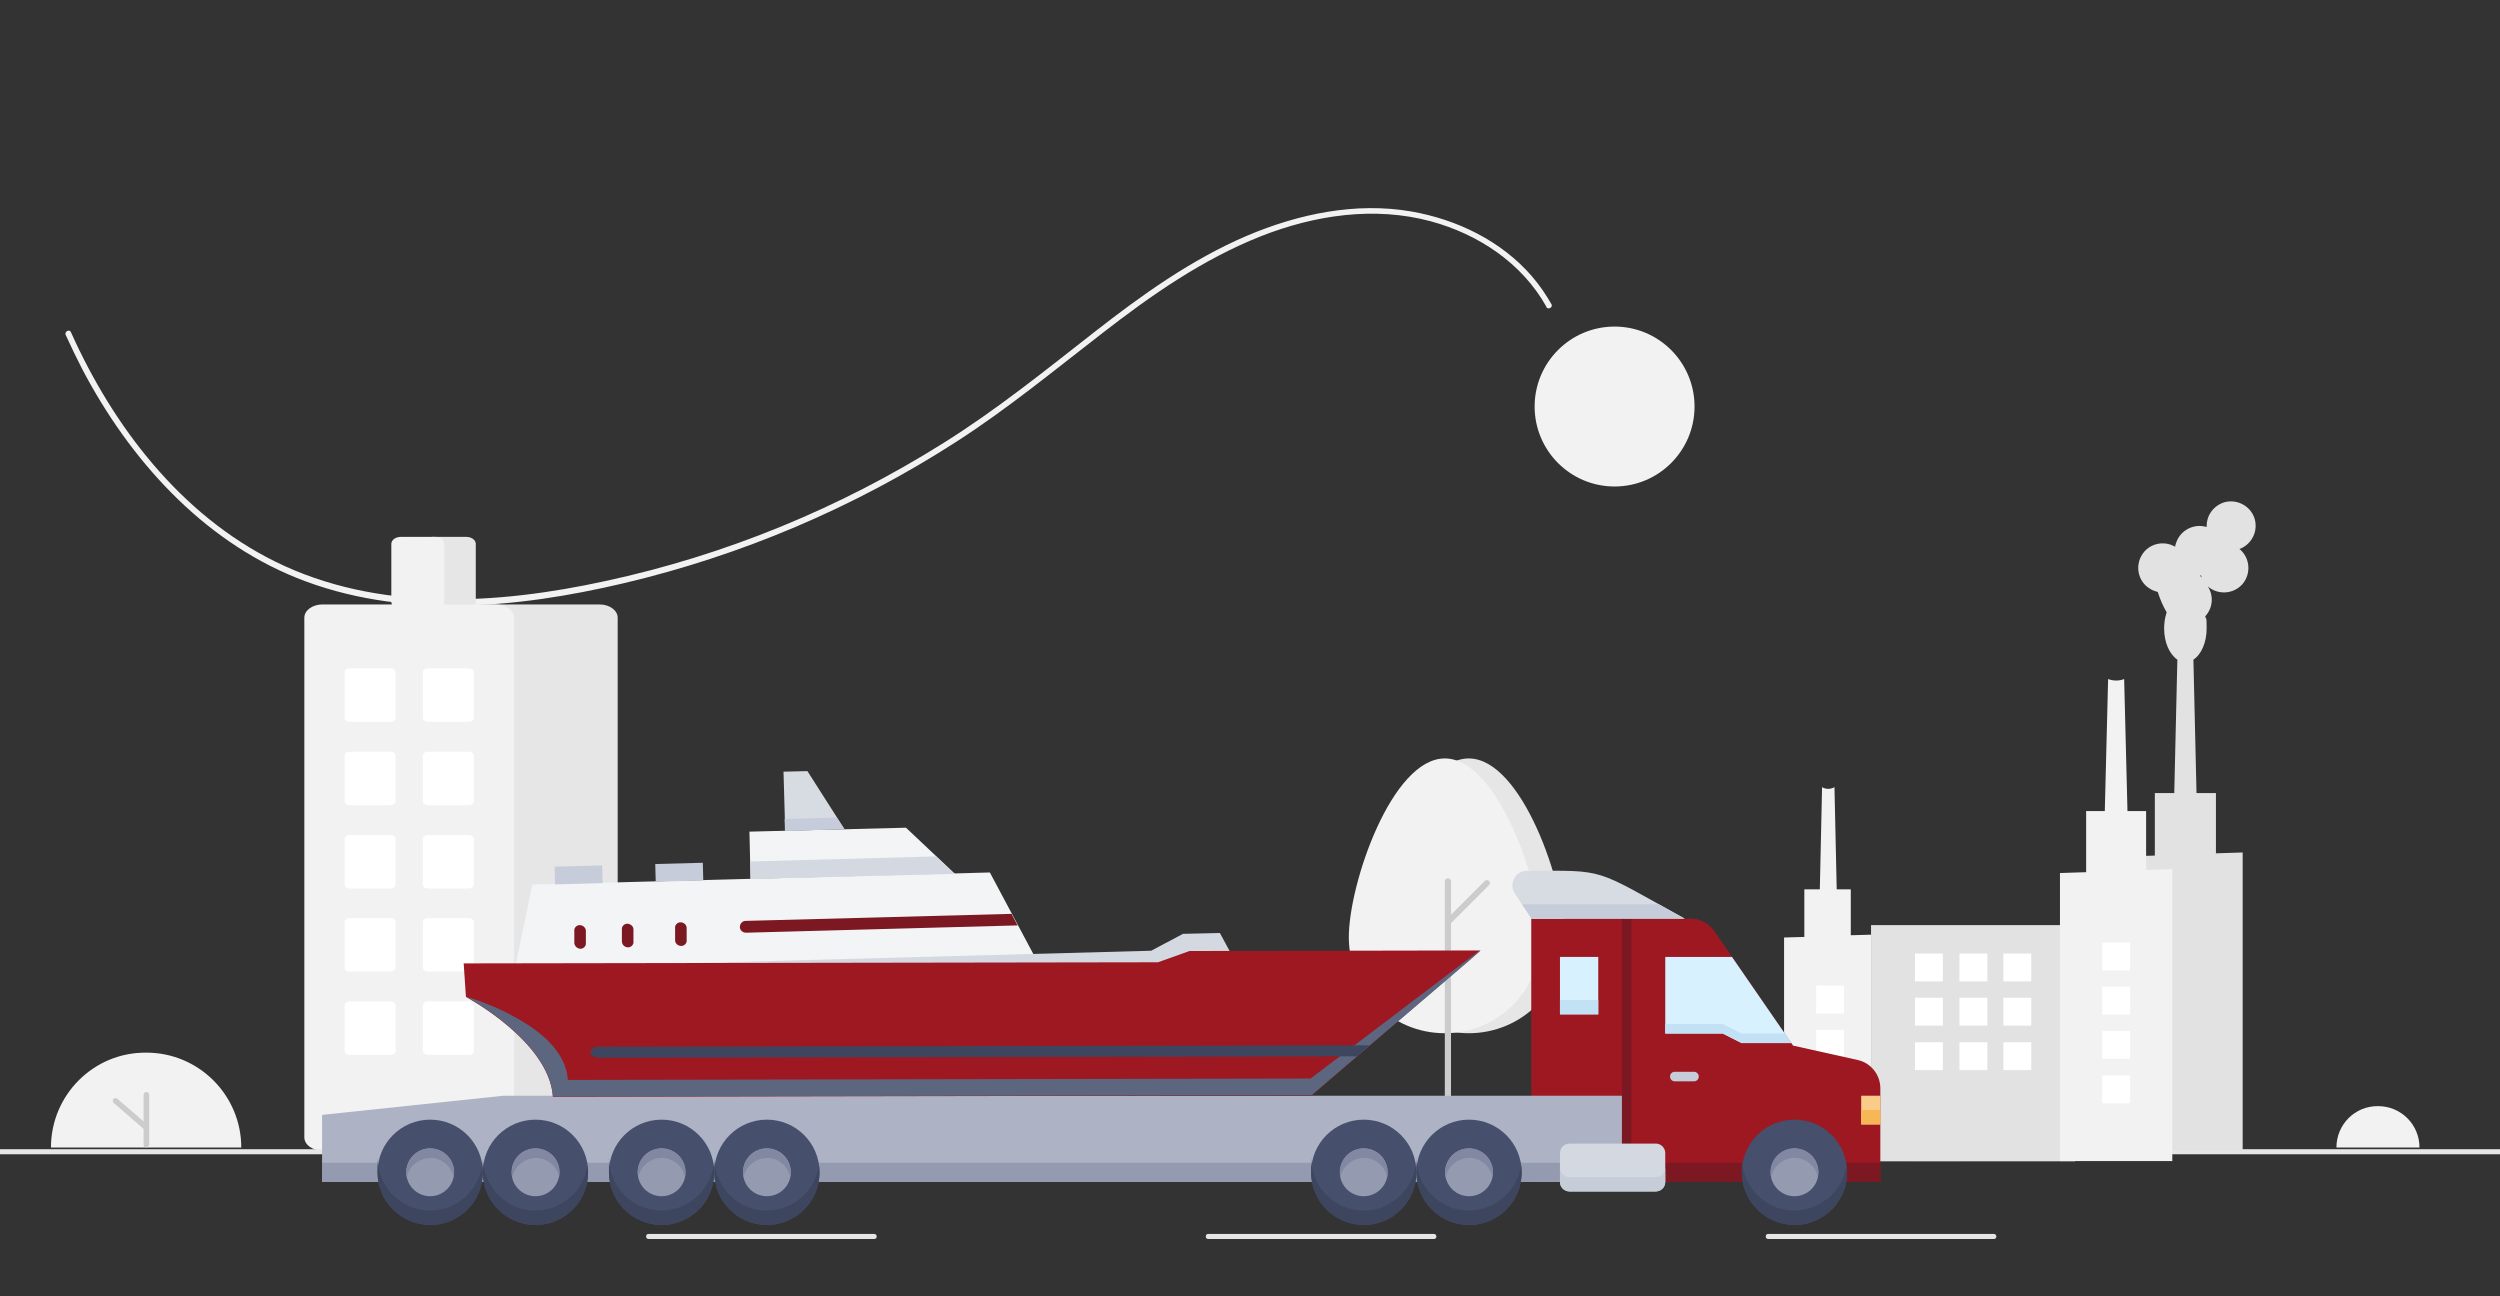 <?xml version="1.0" encoding="UTF-8"?> <svg xmlns="http://www.w3.org/2000/svg" id="Layer_1" data-name="Layer 1" version="1.1" viewBox="0 0 888 460.5"><rect x="0" y="0" width="888" height="460.5" fill="#333333" stroke="none"/><defs><style> .cls-1 { fill: #f3f4f5; } .cls-1, .cls-2, .cls-3, .cls-4, .cls-5, .cls-6, .cls-7, .cls-8, .cls-9, .cls-10, .cls-11, .cls-12, .cls-13, .cls-14, .cls-15, .cls-16, .cls-17, .cls-18, .cls-19, .cls-20, .cls-21, .cls-22 { stroke-width: 0px; } .cls-2 { fill: #c3e1f5; } .cls-3 { fill: #d7dbe2; } .cls-4 { fill: #8288a1; } .cls-5 { fill: #d7f1ff; } .cls-6 { fill: #9e1822; } .cls-7 { fill: #7c1822; } .cls-8 { fill: #d4d8e1; } .cls-9 { fill: #c7cdd8; } .cls-10 { fill: #adb3c4; } .cls-11 { fill: #949aaf; } .cls-12 { fill: #fbcc88; } .cls-13 { fill: #f2f2f2; } .cls-14 { fill: #f6b756; } .cls-15 { fill: #464f6b; } .cls-16 { fill: #e2e2e2; } .cls-17 { fill: #c6ccda; } .cls-18 { fill: #5d667f; } .cls-19 { fill: #ccc; } .cls-20 { fill: #fff; } .cls-21 { fill: #e6e6e6; } .cls-22 { fill: #3d465e; } </style></defs><g><path class="cls-13" d="M247.4,407.6c0-8.2,6.6-14.8,14.8-14.8s14.7,6.6,14.8,14.8"></path><path class="cls-19" d="M262.2,407.6c-.3,0-.4-.2-.4-.4v-7.7c0-.3.2-.4.4-.4s.4.2.4.4h0v7.7c0,.3-.3.4-.4.4Z"></path><path class="cls-19" d="M262.2,404.9h-.3l-4.8-4.1c-.2-.2-.2-.4,0-.6s.4-.2.6,0h0l4.8,4.1c.2.2.2.4,0,.6,0,0-.2.2-.3.2h0v-.2Z"></path><path class="cls-13" d="M18.1,407.6c0-18.7,15.2-33.9,33.9-33.7,18.7,0,33.7,15.2,33.7,33.7"></path><path class="cls-19" d="M52,407.6c-.6,0-1-.4-1-1v-17.7c0-.6.4-1,1-1s1,.4,1,1v17.7c-.2.6-.6,1-1,1Z"></path><path class="cls-19" d="M52,401.5c-.2,0-.4,0-.6-.2l-11-9.5c-.4-.4-.4-1-.2-1.4.4-.4,1-.4,1.4-.2h0l11,9.5c.4.4.4,1,0,1.4s-.4.4-.6.4h0Z"></path><circle class="cls-13" cx="573.5" cy="144.4" r="28.4"></circle><path class="cls-13" d="M549.2,109c.6,1.2,2.5.2,1.9-.9-2-3.5-4.3-6.9-7-10-10.9-12.6-26.7-20.2-42.9-23-19.7-3.4-40,.9-58.2,8.6-19.9,8.5-37.6,21.2-54.6,34.5-17.4,13.6-34.5,27.4-53.2,39.1-36.9,23.2-77.5,39.9-120.2,49.1-38.5,8.4-80.9,11-117.2-6.9-33.6-16.6-57.6-48-72.6-81.5-.5-1.2-2.3-.3-1.9.9,1.9,4.2,3.9,8.3,6,12.4,16.7,31.7,42.1,60.2,75.9,73.9,36.9,14.9,78.4,10.9,116.2,2,42-9.9,82-26.9,118.3-50.3,18.2-11.7,34.8-25.4,51.9-38.6,17.4-13.5,35.6-26.2,56.3-34.4,19.1-7.5,40.2-10.7,60.3-5.3,16.9,4.6,32.4,14.8,41.1,30.4h0Z"></path><path class="cls-21" d="M165.6,216.3h-12c-1.9,0-3.4-1.1-3.4-2.5v-20.6c0-1.4,1.5-2.5,3.4-2.5h12c1.9,0,3.4,1.1,3.4,2.5v20.6c0,1.4-1.5,2.5-3.4,2.5Z"></path><path class="cls-21" d="M213,408.7h-61.7c-3.5,0-6.4-2.1-6.4-4.7v-184.6c0-2.6,2.9-4.7,6.4-4.7h61.7c3.5,0,6.4,2.1,6.4,4.7v184.6c0,2.6-2.9,4.7-6.4,4.7Z"></path><path class="cls-13" d="M176.2,408.7h-61.7c-3.5,0-6.4-2.1-6.4-4.7v-184.6c0-2.6,2.9-4.7,6.4-4.7h61.7c3.5,0,6.4,2.1,6.4,4.7v184.6c0,2.6-2.9,4.7-6.4,4.7Z"></path><path class="cls-13" d="M154.4,216.3h-12c-1.9,0-3.4-1.1-3.4-2.5v-20.6c0-1.4,1.5-2.5,3.4-2.5h12c1.9,0,3.4,1.1,3.4,2.5v20.6c0,1.4-1.5,2.5-3.4,2.5Z"></path><path class="cls-20" d="M138.6,256.4h-14.3c-1.1,0-1.9-.6-1.9-1.4v-16.2c0-.8.8-1.4,1.9-1.4h14.3c1.1,0,1.9.6,1.9,1.4v16.2c0,.8-.8,1.4-1.9,1.4Z"></path><path class="cls-20" d="M166.4,256.4h-14.3c-1.1,0-1.9-.6-1.9-1.4v-16.2c0-.8.8-1.4,1.9-1.4h14.3c1.1,0,1.9.6,1.9,1.4v16.2c0,.8-.8,1.4-1.9,1.4Z"></path><path class="cls-20" d="M138.6,286h-14.3c-1.1,0-1.9-.6-1.9-1.4v-16.2c0-.8.8-1.4,1.9-1.4h14.3c1.1,0,1.9.6,1.9,1.4v16.2c0,.8-.8,1.4-1.9,1.4Z"></path><path class="cls-20" d="M166.4,286h-14.3c-1.1,0-1.9-.6-1.9-1.4v-16.2c0-.8.8-1.4,1.9-1.4h14.3c1.1,0,1.9.6,1.9,1.4v16.2c0,.8-.8,1.4-1.9,1.4Z"></path><path class="cls-20" d="M138.6,315.6h-14.3c-1.1,0-1.9-.6-1.9-1.4v-16.2c0-.8.8-1.4,1.9-1.4h14.3c1.1,0,1.9.6,1.9,1.4v16.2c0,.8-.8,1.4-1.9,1.4Z"></path><path class="cls-20" d="M166.4,315.6h-14.3c-1.1,0-1.9-.6-1.9-1.4v-16.2c0-.8.8-1.4,1.9-1.4h14.3c1.1,0,1.9.6,1.9,1.4v16.2c0,.8-.8,1.4-1.9,1.4Z"></path><path class="cls-20" d="M138.6,345.1h-14.3c-1.1,0-1.9-.6-1.9-1.4v-16.2c0-.8.8-1.4,1.9-1.4h14.3c1.1,0,1.9.6,1.9,1.4v16.2c0,.8-.8,1.4-1.9,1.4Z"></path><path class="cls-20" d="M166.4,345.1h-14.3c-1.1,0-1.9-.6-1.9-1.4v-16.2c0-.8.8-1.4,1.9-1.4h14.3c1.1,0,1.9.6,1.9,1.4v16.2c0,.8-.8,1.4-1.9,1.4Z"></path><path class="cls-20" d="M138.6,374.7h-14.3c-1.1,0-1.9-.6-1.9-1.4v-16.2c0-.8.8-1.4,1.9-1.4h14.3c1.1,0,1.9.6,1.9,1.4v16.2c0,.8-.8,1.4-1.9,1.4Z"></path><path class="cls-20" d="M166.4,374.7h-14.3c-1.1,0-1.9-.6-1.9-1.4v-16.2c0-.8.8-1.4,1.9-1.4h14.3c1.1,0,1.9.6,1.9,1.4v16.2c0,.8-.8,1.4-1.9,1.4Z"></path><path class="cls-21" d="M899.2,410H-.9c-.5,0-.9-.3-.9-.9s.3-.9.9-.9h900.2c.5,0,.9.3.9.9s-.4.9-.9.9h0Z"></path><path class="cls-21" d="M310.5,440.1h-80.1c-.5,0-.9-.3-.9-.9s.3-.9.9-.9h80.1c.5,0,.9.3.9.9s-.4.9-.9.9Z"></path><path class="cls-21" d="M509.3,440.1h-80.1c-.5,0-.9-.3-.9-.9s.3-.9.9-.9h80.1c.5,0,.9.3.9.9s-.4.9-.9.9Z"></path><path class="cls-21" d="M708.2,440.1h-80.1c-.5,0-.9-.3-.9-.9s.3-.9.9-.9h80.1c.5,0,.9.3.9.9s-.4.9-.9.9Z"></path><path class="cls-13" d="M449.4,407.6c0-8.2,6.6-14.8,14.8-14.7,8.2,0,14.7,6.6,14.7,14.7"></path><path class="cls-19" d="M464.2,407.6c-.3,0-.4-.2-.4-.4v-7.7c0-.3.2-.4.4-.4s.4.2.4.4v7.7c0,.3-.3.4-.4.4Z"></path><path class="cls-19" d="M464.2,404.9h-.3l-4.8-4.1c-.2-.2-.2-.4,0-.6s.4-.2.6,0h0l4.8,4.1c.2.2.2.4,0,.6,0,0-.2.2-.3.2h0v-.2Z"></path><path class="cls-13" d="M829.9,407.6c0-8.2,6.6-14.8,14.8-14.7,8.2,0,14.7,6.6,14.7,14.7"></path><path class="cls-21" d="M555.8,332.9c0-18.8-15.2-63.5-34.1-63.5s-34.1,44.6-34.1,63.5,15.2,34.1,34.1,34.1,34.1-15.2,34.1-34.1h0Z"></path><path class="cls-13" d="M547.3,332.9c0-18.8-15.2-63.5-34.1-63.5s-34.1,44.6-34.1,63.5,15.2,34.1,34.1,34.1,34.1-15.2,34.1-34.1h0Z"></path><path class="cls-19" d="M514.3,409.1c-.6,0-1.1-.4-1.1-1.1v-94.9c0-.6.4-1.1,1.1-1.1s1.1.4,1.1,1.1v94.9c0,.5-.5,1.1-1.1,1.1Z"></path><path class="cls-19" d="M514.3,328.6c-.6,0-1.1-.4-1.1-1.1s0-.5.3-.7l13.9-13.9c.4-.4,1.1-.4,1.5,0s.4,1.1,0,1.5l-13.9,13.9c-.2.2-.5.3-.7.3h0Z"></path></g><g><path class="cls-16" d="M755.9,304.2v104.6h40.7v-106l-9.5.3v-21.4h-6.9l-1.1-47.4c2.8-1.8,4.7-6.1,4.7-11.1s-.2-2.8-.5-4.3c2.7-2.9,3.1-7.3.9-10.6,3.6,3.1,9.1,2.8,12.3-.8,3.1-3.6,2.8-9.1-.8-12.3,0,0-.2,0-.2-.2,4.5-1.7,6.8-6.7,5.2-11.2-1.7-4.5-6.7-6.8-11.2-5.2-3.4,1.3-5.7,4.5-5.7,8.2v.4c-4.6-1.4-9.5,1.2-10.9,5.8-.2.4-.2.8-.3,1.2-4.1-2.4-9.5-1.1-11.9,3.1-2.4,4.1-1.1,9.5,3.1,11.9.8.5,1.7.8,2.7,1.1v.2c.8,2.4,1.8,4.8,3.1,7-.6,1.8-.9,3.7-.9,5.7,0,5,1.9,9.2,4.7,11.1l-1.1,47.4h-6.9v22.2l-9.5.3v.2ZM781.4,204.4h.4c0,.2.2.5.3.8-.2-.2-.5-.5-.7-.8h0Z"></path><rect class="cls-16" x="664.6" y="328.6" width="72.5" height="83.9"></rect><rect class="cls-16" x="678.2" y="395.1" width="19.8" height="17.3"></rect><path class="cls-13" d="M645.9,325.9h6.7l-.2-9.9h0l-.8-36.4c-1.4.8-3.1.8-4.4,0l-.8,36.4h0l-.2,9.9h0Z"></path><polygon class="cls-13" points="633.7 333 633.7 412.4 664.6 412.4 664.6 332 657.4 332.2 657.4 315.9 640.9 315.9 640.9 332.8 633.7 333"></polygon><path class="cls-13" d="M747.4,300.9h8.6l-1.5-59.7c-1.8.7-3.8.7-5.7,0l-1.5,59.7h0Z"></path><polygon class="cls-13" points="731.7 310.1 731.7 412.4 771.6 412.4 771.6 308.7 768.3 308.8 762.3 309 762.3 288.1 741 288.1 741 309.8 731.7 310.1"></polygon><rect class="cls-20" x="711.6" y="338.7" width="9.9" height="9.9"></rect><rect class="cls-20" x="696" y="338.7" width="9.9" height="9.9"></rect><rect class="cls-20" x="680.2" y="338.7" width="9.9" height="9.9"></rect><rect class="cls-20" x="711.6" y="354.4" width="9.9" height="9.9"></rect><rect class="cls-20" x="696" y="354.4" width="9.9" height="9.9"></rect><rect class="cls-20" x="680.2" y="354.4" width="9.9" height="9.9"></rect><rect class="cls-20" x="711.6" y="370.2" width="9.9" height="9.9"></rect><rect class="cls-20" x="696" y="370.2" width="9.9" height="9.9"></rect><rect class="cls-20" x="680.2" y="370.2" width="9.9" height="9.9"></rect><rect class="cls-20" x="645.1" y="350.1" width="9.9" height="9.9"></rect><rect class="cls-20" x="645.1" y="365.8" width="9.9" height="9.9"></rect><rect class="cls-20" x="645.1" y="381.6" width="9.9" height="9.9"></rect><rect class="cls-20" x="746.7" y="334.8" width="9.9" height="9.9"></rect><rect class="cls-20" x="746.7" y="350.5" width="9.9" height="9.9"></rect><rect class="cls-20" x="746.7" y="366.2" width="9.9" height="9.9"></rect><rect class="cls-20" x="746.7" y="382" width="9.9" height="9.9"></rect></g><g id="Trailer_Truck" data-name="Trailer Truck"><path class="cls-6" d="M667.9,386.7v33.1h-124v-93.5h56.6c3.4,0,6.5,1.7,8.5,4.5,11.6,16.8,26.7,38.9,27.9,40.6l22.9,5.1c4.7,1,8.1,5.2,8.1,10.1h0Z"></path><rect class="cls-7" x="543.9" y="413" width="124.1" height="6.8"></rect><path class="cls-10" d="M577.9,419.8v-30.6H178.8l-64.4,6.8v23.8h463.5Z"></path><rect class="cls-11" x="114.4" y="413" width="463.4" height="6.8"></rect><circle class="cls-15" cx="484.4" cy="416.4" r="18.7"></circle><circle class="cls-11" cx="484.4" cy="416.4" r="8.5"></circle><circle class="cls-15" cx="521.8" cy="416.4" r="18.7"></circle><circle class="cls-11" cx="521.8" cy="416.4" r="8.5"></circle><circle class="cls-15" cx="637.4" cy="416.4" r="18.7"></circle><path class="cls-22" d="M484.4,435.1c-10.3,0-18.7-8.4-18.7-18.7s0-1.7.2-2.5c1.5,10.2,10.9,17.4,21.1,15.9,8.2-1.2,14.7-7.7,15.9-15.9,1.4,10.3-5.7,19.6-16,21.1-.9.1-1.7.2-2.5.2h0Z"></path><path class="cls-22" d="M521.8,435.1c-10.3,0-18.7-8.4-18.7-18.7s0-1.7.2-2.5c1.5,10.2,10.9,17.4,21.1,15.9,8.2-1.2,14.7-7.7,15.9-15.9,1.4,10.3-5.7,19.6-16,21.1-.9.1-1.7.2-2.5.2h0Z"></path><path class="cls-22" d="M637.4,435.1c-10.3,0-18.7-8.4-18.7-18.7s0-1.7.2-2.5c1.5,10.2,10.9,17.4,21.1,15.9,8.2-1.2,14.7-7.7,15.9-15.9,1.4,10.3-5.7,19.6-16,21.1-.9.1-1.7.2-2.5.2h0Z"></path><circle class="cls-11" cx="637.4" cy="416.4" r="8.5"></circle><path class="cls-4" d="M492.7,418.1c-.9-4.6-5.4-7.6-10-6.6-3.3.7-5.9,3.3-6.6,6.6-.9-4.6,2-9.1,6.6-10s9.1,2,10,6.6c.2,1.1.2,2.3,0,3.4Z"></path><path class="cls-4" d="M530.1,418.1c-.9-4.6-5.4-7.6-10-6.6-3.3.7-5.9,3.3-6.6,6.6-.9-4.6,2-9.1,6.6-10s9.1,2,10,6.6c.2,1.1.2,2.3,0,3.4Z"></path><circle class="cls-15" cx="152.8" cy="416.4" r="18.7"></circle><circle class="cls-11" cx="152.8" cy="416.4" r="8.5"></circle><circle class="cls-15" cx="190.2" cy="416.4" r="18.7"></circle><circle class="cls-11" cx="190.2" cy="416.4" r="8.5"></circle><path class="cls-22" d="M152.8,435.1c-10.3,0-18.7-8.4-18.7-18.7s0-1.7.2-2.5c1.5,10.2,10.9,17.4,21.1,15.9,8.2-1.2,14.7-7.7,15.9-15.9,1.4,10.3-5.7,19.6-16,21.1-.9.1-1.7.2-2.5.2h0Z"></path><path class="cls-22" d="M190.2,435.1c-10.3,0-18.7-8.4-18.7-18.7s0-1.7.2-2.5c1.5,10.2,10.9,17.4,21.1,15.9,8.2-1.2,14.7-7.7,15.9-15.9,1.4,10.3-5.7,19.6-16,21.1-.9.1-1.7.2-2.5.2h0Z"></path><path class="cls-4" d="M161.1,418.1c-.9-4.6-5.4-7.6-10-6.6-3.3.7-5.9,3.3-6.6,6.6-.9-4.6,2-9.1,6.6-10s9.1,2,10,6.6c.2,1.1.2,2.3,0,3.4Z"></path><path class="cls-4" d="M198.6,418.1c-.9-4.6-5.4-7.6-10-6.6-3.3.7-5.9,3.3-6.6,6.6-.9-4.6,2-9.1,6.6-10s9.1,2,10,6.6c.2,1.1.2,2.3,0,3.4Z"></path><circle class="cls-15" cx="235" cy="416.4" r="18.7"></circle><circle class="cls-11" cx="235" cy="416.4" r="8.5"></circle><circle class="cls-15" cx="272.4" cy="416.4" r="18.7"></circle><circle class="cls-11" cx="272.4" cy="416.4" r="8.5"></circle><path class="cls-22" d="M235,435.1c-10.3,0-18.7-8.4-18.7-18.7s0-1.7.2-2.5c1.5,10.2,10.9,17.4,21.1,15.9,8.2-1.2,14.7-7.7,15.9-15.9,1.4,10.3-5.7,19.6-16,21.1-.9.1-1.7.2-2.5.2h0Z"></path><path class="cls-22" d="M272.4,435.1c-10.3,0-18.7-8.4-18.7-18.7s0-1.7.2-2.5c1.5,10.2,10.9,17.4,21.1,15.9,8.2-1.2,14.7-7.7,15.9-15.9,1.4,10.3-5.7,19.6-16,21.1-.9.1-1.7.2-2.5.2h0Z"></path><path class="cls-4" d="M243.3,418.1c-.9-4.6-5.4-7.6-10-6.6-3.3.7-5.9,3.3-6.6,6.6-.9-4.6,2-9.1,6.6-10s9.1,2,10,6.6c.2,1.1.2,2.3,0,3.4Z"></path><path class="cls-4" d="M280.7,418.1c-.9-4.6-5.4-7.6-10-6.6-3.3.7-5.9,3.3-6.6,6.6-.9-4.6,2-9.1,6.6-10s9.1,2,10,6.6c.2,1.1.2,2.3,0,3.4Z"></path><path class="cls-4" d="M645.7,418.1c-.9-4.6-5.4-7.6-10-6.6-3.3.7-5.9,3.3-6.6,6.6-.9-4.6,2-9.1,6.6-10s9.1,2,10,6.6c.2,1.1.2,2.3,0,3.4Z"></path><path class="cls-7" d="M576.1,406.2v-79.9c0-.9.7-1.7,1.7-1.7s1.7.7,1.7,1.7v79.9c0,.9-.7,1.7-1.7,1.7s-1.7-.8-1.7-1.7Z"></path><rect class="cls-5" x="554.1" y="339.9" width="13.6" height="20.4"></rect><rect class="cls-2" x="554.1" y="355.2" width="13.6" height="5.1"></rect><polygon class="cls-5" points="636.3 370.5 618.6 370.5 611.9 367.1 591.5 367.1 591.5 339.9 615.2 339.9 636.3 370.5"></polygon><polygon class="cls-2" points="636.3 370.5 618.6 370.5 611.9 367.1 591.5 367.1 591.5 363.7 611.9 363.7 618.6 367.1 634 367.1 636.3 370.5"></polygon><path class="cls-3" d="M598.4,326.3h-54.4c-6.5-9.8-6.8-9.8-6.8-11.8,0-2.9,2.3-5.2,5.2-5.2h0c28.5,0,23.1-1.2,56,17Z"></path><rect class="cls-12" x="661.1" y="389.2" width="6.8" height="10.2"></rect><rect class="cls-14" x="661.1" y="394.3" width="6.8" height="5.1"></rect><path class="cls-17" d="M601.7,384.1h-6.8c-.9,0-1.7-.7-1.7-1.7s.7-1.7,1.7-1.7h6.8c.9,0,1.7.7,1.7,1.7s-.8,1.7-1.7,1.7Z"></path><path class="cls-8" d="M557.5,406.2h30.6c1.9,0,3.4,1.5,3.4,3.4v10.2c0,1.9-1.5,3.4-3.4,3.4h-30.6c-1.9,0-3.4-1.5-3.4-3.4v-10.2c0-1.9,1.5-3.4,3.4-3.4Z"></path><path class="cls-9" d="M591.5,414.7v5.1c0,1.9-1.5,3.4-3.4,3.4h-30.6c-1.9,0-3.4-1.5-3.4-3.4v-5.1c0,1.9,1.5,3.4,3.4,3.4h30.6c1.9,0,3.4-1.5,3.4-3.4Z"></path><polygon class="cls-17" points="598.4 326.3 544 326.3 540.6 321.2 589.2 321.2 598.4 326.3"></polygon></g><g id="Cruise"><path class="cls-1" d="M369.3,343.2l-.7,4.2-187.5,4.9c1.8-8.3.2-.9,8-38.1l162.5-4.3,17.7,33.2Z"></path><polygon class="cls-8" points="437.9 339.9 437 345.6 181.1 352.5 182.9 343.8 408.9 337.7 420.2 331.7 433.3 331.4 437.9 339.9"></polygon><path class="cls-6" d="M525.8,337.6l-59.9,51.5-269.5.5c-1.3-19.7-30.9-35.5-30.9-35.5l-.8-11.9,246.6-.4,11.2-4,103.2-.2Z"></path><path class="cls-18" d="M465.9,389l-269.5.5c-1.3-19.7-30.9-35.5-30.9-35.5,6.3,1.9,12.3,4.4,17.6,7.4,9,4.9,18,12.3,18.6,22.2l263.8-.5c82.6-62.3,78.4-61.1.4,5.9Z"></path><path class="cls-22" d="M486.6,371.2l-4.6,4-269.3.5c-1.6,0-3-.9-3-1.9,0-1.1,1.2-2,2.7-2l274.2-.5Z"></path><path class="cls-7" d="M361.6,328.7l-96.6,2.6c-1.2,0-2.2-.9-2.2-2,0-1.2.9-2.2,2-2.2l94.5-2.5,2.2,4.2Z"></path><path class="cls-7" d="M204,335v-4.2c-.2-1.2.8-2.2,1.9-2.2s2.2.9,2.2,2v4.2c.2,1.2-.8,2.2-1.9,2.2s-2.1-.9-2.2-2Z"></path><path class="cls-7" d="M220.9,334.5v-4.2c-.2-1.2.8-2.2,1.9-2.2s2.2.9,2.2,2v4.2c.2,1.2-.8,2.2-1.9,2.2s-2.1-.8-2.2-2Z"></path><path class="cls-7" d="M239.8,334v-4.2c-.2-1.2.8-2.2,1.9-2.2,1.2,0,2.2.9,2.2,2v4.2c.2,1.2-.8,2.2-1.9,2.2s-2.2-.8-2.2-2Z"></path><polygon class="cls-1" points="339.3 310.5 266.6 312.2 266.2 295.4 321.8 294 339.3 310.5"></polygon><path class="cls-3" d="M299.9,294.5l-21,.6-.6-21,8.5-.2,13.2,20.7Z"></path><rect class="cls-17" x="232.9" y="306.6" width="16.9" height="6.3" transform="translate(-8.1 6.5) rotate(-1.5)"></rect><rect class="cls-17" x="197.1" y="307.6" width="16.9" height="6.3" transform="translate(-8.1 5.5) rotate(-1.5)"></rect><polygon class="cls-8" points="339 310.4 266.6 312.2 266.5 306 332.5 304.2 339 310.4"></polygon><polygon class="cls-17" points="299.9 294.5 278.8 295.1 278.7 290.9 297.2 290.4 299.9 294.5"></polygon></g></svg> 